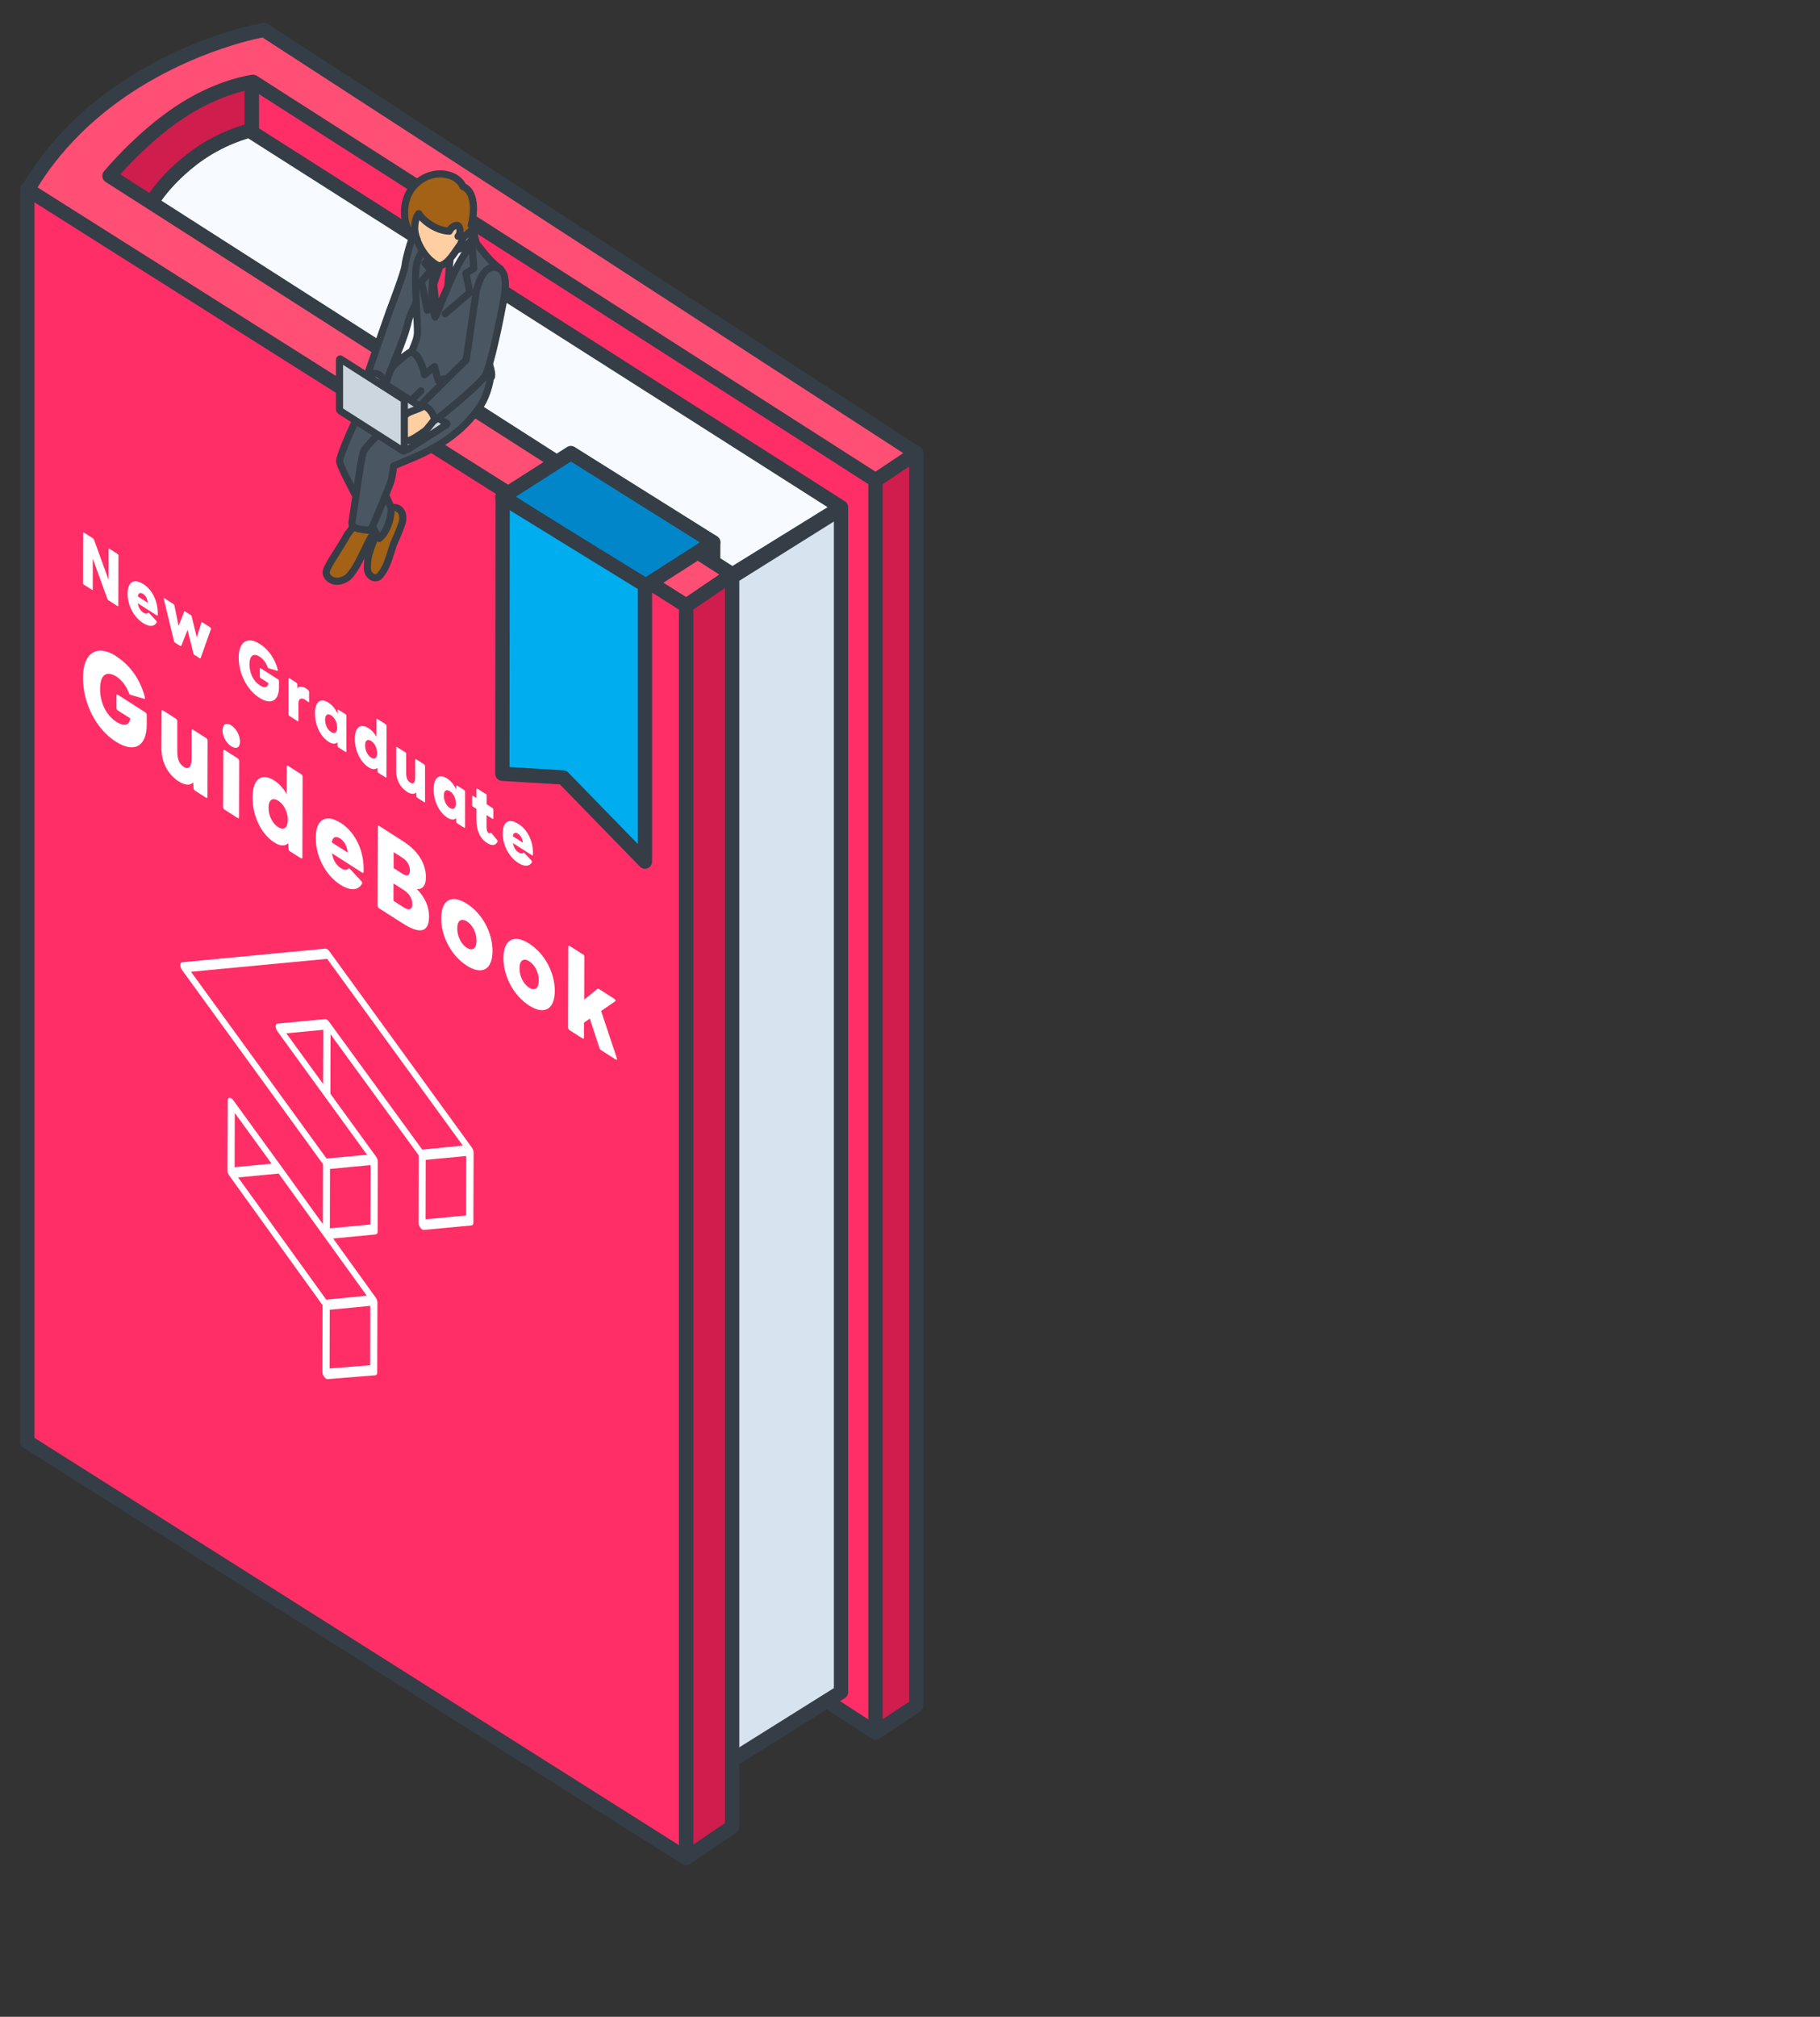 <?xml version="1.0" encoding="UTF-8"?>
<svg id="_レイヤー_2" data-name="レイヤー 2" xmlns="http://www.w3.org/2000/svg" viewBox="0 0 254.9 282.4">
  <rect x="0" y="0" width="254.9" height="282.4" fill="#333333" stroke="none"/>
  <defs>
    <style>
      .cls-1, .cls-2 {
        fill: none;
      }

      .cls-3, .cls-4, .cls-5, .cls-6, .cls-7, .cls-8, .cls-9, .cls-10, .cls-2, .cls-11, .cls-12, .cls-13, .cls-14, .cls-15 {
        stroke: #353d47;
        stroke-linejoin: round;
      }

      .cls-3, .cls-9 {
        fill: #ff2e67;
      }

      .cls-4 {
        fill: #a36215;
      }

      .cls-5 {
        fill: #ff4f75;
      }

      .cls-5, .cls-7, .cls-8, .cls-9, .cls-11, .cls-12, .cls-13 {
        stroke-width: 2px;
      }

      .cls-6 {
        fill: #4a5763;
      }

      .cls-7 {
        fill: #cf1d4d;
      }

      .cls-8 {
        fill: #00adef;
      }

      .cls-16 {
        fill: #fff;
      }

      .cls-10 {
        fill: #ccd6de;
      }

      .cls-2 {
        stroke-linecap: round;
      }

      .cls-11 {
        fill: #d8e3f0;
      }

      .cls-12, .cls-15 {
        fill: #f7fbff;
      }

      .cls-13 {
        fill: #0086c9;
      }

      .cls-14 {
        fill: #ffcfa2;
      }
    </style>
  </defs>
  <g id="_レイヤー_12" data-name="レイヤー 12">
    <g>
      <rect class="cls-1" width="254.9" height="282.4"/>
      <g>
        <path class="cls-9" d="M122.62,67.24v175.37l-87.37-56.71V10.53l87.37,56.71Z"/>
        <path class="cls-7" d="M35.25,7.8v18.09l-17.8,8.97-9.02-8.79L35.25,7.8Z"/>
        <path class="cls-7" d="M122.62,67.24v175.37l5.71-3.8V63.44l-5.71,3.8Z"/>
        <path class="cls-11" d="M92.82,86.86v165.7l24.97-15.63V71.22l-24.97,15.64Z"/>
        <path class="cls-12" d="M20.38,29.93s1.47-3.73,6.56-7.66c3.97-3.06,8-3.97,8-3.97l82.85,52.73-24.2,14.96L20.38,29.93Z"/>
        <path class="cls-7" d="M96.09,84.81v175.37l6.45-4.38V80.43l-6.45,4.38Z"/>
        <path class="cls-8" d="M99.89,75.95v2.1l-2.13-1.18,2.13-.92Z"/>
        <path class="cls-5" d="M122.62,67.24l5.7-3.8L36.97,4.19s-9.82,1.61-19.85,8.44C7.57,19.12,3.83,26.77,3.83,26.77l92.27,58.03,6.45-4.38L15.33,24.63s4.2-5.11,9.63-8.78c5.61-3.8,10.48-4.39,10.48-4.39l87.19,55.78Z"/>
        <path class="cls-9" d="M96.09,84.81v175.37L3.83,201.89V26.52l92.27,58.29Z"/>
        <path class="cls-13" d="M79.95,63.44l-9.58,6.12,19.94,12.51,9.58-6.13-19.94-12.5Z"/>
        <path class="cls-16" d="M46.16,191.63l.02-8.23,5.68-.55-.02,8.32-5.68.45ZM45.69,181.98l-12.34-17.11,5.68-.54,12.34,17.1-5.68.56M32.86,163.44l.02-7.6,5.16,7.1-5.17.5ZM46.2,172l.02-8.32,5.68-.54-.02,8.32-5.68.54ZM59.6,170.73l.02-8.32,5.68-.54-.02,8.32-5.68.54ZM45.26,151.79l-5.16-7.1,5.17-.49-.02,7.59ZM45.74,162.23l-18.99-26.16,19.07-1.81,19,26.15-5.68.57-13.09-17.96-.03-.03c-.07-.1-.15-.17-.23-.21-.09-.06-.17-.08-.25-.08l-6.68.63c-.15.02-.25.17-.25.39s.1.5.25.7l6.65,9.16,5.9,8.12-5.68.52M45.81,132.91c-.09-.06-.17-.08-.25-.08l-20.06,1.91c-.15.02-.25.17-.25.39s.1.5.25.7l19.74,27.18-.02,8.4-5.92-8.22-6.65-9.16c-.08-.11-.16-.19-.25-.24-.09-.06-.18-.08-.25-.08-.15.02-.25.17-.25.4l-.03,9.78v.18s.04.13.04.13l.02.05.05.13.03.06.05.09.05.08,13.07,18.15-.03,9.33c0,.22.1.5.25.7.08.11.17.19.25.24.08.05.17.08.25.08l6.67-.54c.16,0,.26-.17.26-.39l.03-9.78v-.02c0-.22-.1-.5-.25-.7l-5.95-8.26,5.97-.57c.15-.02.26-.16.26-.39l.03-9.79c0-.22-.1-.5-.25-.71l-6.4-8.81.02-8.33,12.35,16.95-.03,9.42c0,.22.1.5.25.71.08.11.16.19.25.24.09.06.18.09.26.08l6.67-.63c.15-.02.26-.16.26-.39l.03-9.78v-.02h0c0-.23-.1-.51-.25-.72l-19.98-27.52c-.08-.11-.17-.19-.25-.24"/>
        <path class="cls-8" d="M70.4,69.65l-.04,38.7,8.5.51,11.47,11.78v-38.72l-19.94-12.27Z"/>
        <path class="cls-16" d="M16.48,77.58l-1.14-.73c-.09-.06-.13-.02-.13.08v4.28l-2.04-5.63c-.04-.09-.08-.16-.15-.2l-1.27-.81c-.08-.05-.11,0-.11.09l-.02,6.96c0,.1.04.19.11.23l1.15.74c.08.05.11.01.11-.09v-4.29l2.05,5.65c.04.1.08.16.15.2l1.26.8c.08.05.12.02.12-.09l.02-6.96c0-.1-.04-.18-.12-.23"/>
        <path class="cls-16" d="M19.3,83.51c.09-.49.34-.59.73-.35s.61.69.69,1.26l-1.42-.91ZM20.05,81.78c-1.32-.85-2.17-.27-2.18,1.34,0,1.62.84,3.27,2.16,4.12.78.5,1.53.59,1.91-.07l.02-.08s-.03-.11-.08-.17l-.99-1.06s-.03-.03-.04-.04c-.04-.03-.09-.03-.12,0-.15.17-.38.13-.68-.06-.4-.25-.65-.7-.76-1.29l2.67,1.7c.08.05.13.03.13-.06.08-1.74-.66-3.46-2.03-4.34"/>
        <path class="cls-16" d="M26.66,86.09l-.73-.47c-.07-.05-.11-.04-.14.03l-.78,1.99-.58-2.84c-.03-.13-.09-.19-.14-.22l-1.25-.8c-.07-.05-.11-.02-.11.04l.02.08,1.42,5.88c.02.1.07.17.14.2l.74.47c.07.05.11.02.14-.03l.88-2.21.82,3.28c.02.11.07.18.14.21l.74.47c.06.04.12.04.13-.03l1.44-4.05c.02-.09-.02-.19-.11-.25l-1.09-.7c-.06-.04-.12-.03-.14.05l-.64,2.06-.72-2.95c-.02-.09-.07-.17-.14-.21"/>
        <path class="cls-16" d="M36.35,90.15c-1.66-1.06-2.92-.33-2.92,1.92s1.15,4.52,2.89,5.63c1.73,1.11,2.75.34,2.75-1.48v-.85c0-.1-.05-.19-.11-.23l-2.45-1.56c-.08-.05-.12-.02-.12.09v1.05c0,.1.04.18.11.23l1.1.7c-.08.66-.57.72-1.23.3-.85-.55-1.43-1.65-1.43-2.91s.57-1.65,1.44-1.08c.46.29.86.81,1.09,1.42.03.08.06.14.11.17l.04.02,1.2.35c.05.02.1,0,.1-.07l-.02-.08c-.38-1.51-1.28-2.82-2.53-3.62"/>
        <path class="cls-16" d="M42.87,96.4c-.49-.31-.93-.37-1.21-.02l-.02-.55c0-.1-.06-.19-.13-.24l-.98-.62c-.08-.05-.12,0-.12.08v4.95c0,.1.04.19.11.24l1.15.74c.08.05.13.02.13-.08v-2.41c0-.78.53-.78.94-.51.16.11.29.21.4.3,0,.01.03.02.04.03.06.04.11.02.11-.06v-1.35c0-.09-.04-.19-.11-.25-.08-.09-.19-.17-.29-.23"/>
        <path class="cls-16" d="M46.37,102.51c-.51-.32-.84-1.02-.84-1.72s.34-.94.85-.62c.51.32.84,1.01.84,1.71s-.35.95-.85.62M46.04,98.4c-1.15-.74-1.93-.14-1.93,1.5s.77,3.23,1.92,3.97c.53.34.94.34,1.24.07v.48c0,.1.07.21.14.24l.98.62c.08.05.12.02.12-.09v-4.95c0-.09-.04-.19-.11-.23l-.98-.62c-.07-.05-.13-.03-.13.07l-.02.46c-.3-.65-.71-1.17-1.24-1.51"/>
        <path class="cls-16" d="M51.97,106.09c-.5-.32-.84-1.02-.84-1.72s.35-.94.85-.62c.5.32.84,1.01.84,1.71s-.34.95-.85.62M53.99,101.4l-1.15-.74c-.08-.05-.12-.02-.12.09v2.42c-.28-.51-.65-.93-1.09-1.2-1.15-.73-1.93-.14-1.93,1.5s.77,3.23,1.92,3.97c.53.34.94.34,1.25.07v.48c0,.1.07.19.14.24l.98.62c.08.05.13.02.13-.08l.02-7.11c0-.1-.05-.19-.12-.24"/>
        <path class="cls-16" d="M59.43,107.05l-1.15-.74c-.08-.05-.13-.02-.13.07v2.49c0,.78-.29.98-.69.72-.4-.26-.58-.66-.58-1.4v-2.62c0-.09-.04-.19-.12-.23l-1.15-.73c-.08-.05-.13-.02-.13.07v3.28c0,1.2.55,2.28,1.51,2.9.55.35.99.4,1.3.1l.02.49c0,.11.04.19.13.25l.97.62c.08.05.12.02.12-.09v-4.95c0-.09-.04-.19-.11-.23"/>
        <path class="cls-16" d="M63,113.13c-.51-.32-.84-1.02-.84-1.72s.34-.94.85-.62c.51.32.84,1.01.84,1.71s-.35.95-.85.62M62.66,109.02c-1.15-.73-1.93-.14-1.93,1.5s.77,3.23,1.92,3.97c.53.34.94.34,1.24.07v.48c0,.1.07.21.14.24l.98.62c.08.05.12.02.12-.09v-4.95c0-.09-.04-.19-.11-.23l-.98-.62c-.07-.05-.13-.03-.13.07l-.02.46c-.3-.65-.71-1.17-1.24-1.51"/>
        <path class="cls-16" d="M68.01,111.17l-1.15-.73c-.08-.05-.13-.02-.13.08v1.23l-.49-.31c-.08-.05-.12,0-.12.09v1.19c0,.1.04.19.12.23l.49.31v1.5c0,1.51.45,2.62,1.5,3.29.55.35,1.14.42,1.43-.16l.04-.09c0-.07-.04-.13-.08-.19l-.78-.94-.07-.07s-.05,0-.09.01c-.07.1-.13.11-.23.05-.22-.14-.31-.41-.31-.86v-1.68l.83.53c.08.05.12.02.12-.08v-1.19c0-.09-.04-.19-.12-.24l-.82-.53v-1.23c0-.1-.04-.19-.12-.24"/>
        <path class="cls-16" d="M71.82,117.09c.09-.49.34-.59.73-.35.39.24.61.69.69,1.26l-1.42-.91ZM72.58,115.36c-1.32-.85-2.17-.27-2.17,1.34s.84,3.27,2.16,4.12c.78.51,1.53.59,1.92-.07l.02-.08s-.03-.11-.08-.17l-.99-1.06s-.03-.03-.04-.04c-.04-.03-.09-.03-.12,0-.15.17-.38.13-.68-.06-.4-.25-.65-.7-.76-1.29l2.67,1.71c.08.05.13.03.13-.06.08-1.75-.66-3.46-2.04-4.34"/>
        <path class="cls-16" d="M16.26,91.87c-2.64-1.69-4.63-.54-4.64,3.03,0,3.57,1.83,7.17,4.57,8.93,2.74,1.75,4.35.54,4.36-2.35v-1.34c0-.16-.09-.31-.18-.38l-3.87-2.48c-.12-.08-.19-.03-.19.14v1.67c0,.16.06.29.18.38l1.75,1.12c-.12,1.04-.91,1.15-1.95.48-1.36-.87-2.28-2.62-2.27-4.61,0-1.99.9-2.6,2.29-1.72.72.47,1.37,1.29,1.72,2.25.04.13.1.21.18.27l.06.03,1.89.55c.09.05.15,0,.15-.11l-.03-.13c-.61-2.4-2.04-4.45-4.02-5.71"/>
        <path class="cls-16" d="M28.87,103.35l-1.83-1.17c-.12-.08-.2-.03-.2.12v3.94c-.02,1.23-.46,1.55-1.09,1.15-.63-.4-.92-1.06-.92-2.22v-4.15c0-.15-.06-.29-.18-.37l-1.82-1.17c-.12-.08-.2-.03-.2.12l-.02,5.19c0,1.9.87,3.63,2.4,4.61.86.56,1.58.63,2.06.16l.04.77c0,.18.08.3.21.39l1.54.98c.12.08.2.03.2-.13l.02-7.85c0-.15-.08-.29-.2-.37"/>
        <path class="cls-16" d="M33.3,106.19l-1.83-1.17c-.12-.08-.2-.03-.2.12l-.02,7.85c0,.16.08.3.2.38l1.83,1.17c.12.08.2.03.2-.13l.02-7.84c0-.15-.08-.29-.2-.37ZM32.4,101.57c-.69-.44-1.22-.19-1.23.69,0,.88.53,1.8,1.22,2.24.7.44,1.22.21,1.22-.67s-.53-1.81-1.21-2.25"/>
        <path class="cls-16" d="M38.95,115.82c-.8-.52-1.35-1.63-1.34-2.72,0-1.09.55-1.49,1.36-.98.8.51,1.35,1.61,1.34,2.7,0,1.09-.55,1.5-1.36.99M42.17,108.41l-1.82-1.17c-.12-.08-.2-.03-.2.13v3.84c-.44-.8-1.03-1.46-1.72-1.91-1.82-1.17-3.05-.22-3.06,2.37,0,2.59,1.21,5.12,3.04,6.29.84.54,1.5.54,1.97.11l.02.75c0,.16.09.31.2.38l1.55.98c.12.08.2.03.2-.13l.03-11.27c0-.16-.08-.3-.2-.38"/>
        <path class="cls-16" d="M46.46,117.95c.14-.76.55-.94,1.16-.55.62.39.97,1.08,1.09,1.99l-2.24-1.43M47.67,115.21c-2.09-1.34-3.44-.43-3.45,2.12,0,2.55,1.34,5.2,3.43,6.54,1.25.8,2.43.94,3.04-.11.02-.04.04-.08.04-.12,0-.09-.04-.17-.12-.26l-1.58-1.69s-.04-.04-.07-.06c-.07-.05-.14-.05-.19,0-.24.26-.6.21-1.08-.1-.62-.4-1.04-1.11-1.2-2.05l4.22,2.7c.13.09.2.04.21-.11.13-2.76-1.05-5.48-3.23-6.87"/>
        <path class="cls-16" d="M55.11,126.14v-2.44l1.42.91c.74.47,1.21,1.16,1.21,1.98s-.48.93-1.21.46l-1.41-.91M55.13,121.55v-2.23l1.25.8c.6.38,1.04,1.02,1.03,1.77,0,.75-.44.84-1.04.46l-1.25-.8M56.45,117.79l-3.35-2.14c-.12-.08-.18-.02-.18.14l-.03,11.01c0,.16.06.29.18.37l3.32,2.12c2.6,1.67,3.7,1.13,3.7-1,0-1.28-.56-2.66-1.72-3.81.84.09,1.28-.55,1.28-1.62,0-1.77-.9-3.59-3.2-5.07Z"/>
        <path class="cls-16" d="M65.38,132.72c-.8-.52-1.35-1.63-1.34-2.72,0-1.09.55-1.49,1.36-.98.8.51,1.35,1.61,1.34,2.7,0,1.09-.55,1.5-1.36.99M65.4,126.55c-2.18-1.39-3.6-.53-3.61,2.02,0,2.54,1.4,5.24,3.58,6.64,2.18,1.39,3.6.53,3.61-2.04,0-2.56-1.4-5.22-3.58-6.62Z"/>
        <path class="cls-16" d="M74.1,138.3c-.8-.52-1.35-1.63-1.34-2.72,0-1.09.55-1.49,1.36-.98.8.51,1.35,1.61,1.34,2.7,0,1.09-.55,1.51-1.36.99M74.12,132.13c-2.18-1.39-3.6-.53-3.61,2.02,0,2.56,1.41,5.24,3.58,6.64,2.17,1.39,3.6.53,3.61-2.04,0-2.56-1.4-5.22-3.58-6.62Z"/>
        <path class="cls-16" d="M81.62,133.63l-1.83-1.17c-.12-.08-.2-.03-.2.13l-.03,11.27c0,.16.08.3.2.38l1.83,1.17c.12.08.2.03.2-.13v-2.09l.82-.56,1.34,4.1c.04.16.12.25.24.32l2.05,1.31c.11.07.17.05.17-.05,0-.05,0-.1-.03-.17l-2.19-6.58,1.95-1.34s.07-.07.07-.11c0-.09-.07-.18-.17-.25l-2.16-1.38c-.09-.06-.16-.07-.23,0l-1.83,1.49.02-5.99c0-.16-.08-.3-.2-.38"/>
        <path class="cls-14" d="M65.44,31.27c.08.93.92,1.99.92,1.99,0,0-1.18,1.57-1.46,1.89-.97.94-1.64-.21-1.64-.21,0,0,2.1-4.59,2.19-3.66h0Z"/>
        <path class="cls-15" d="M66.7,34.1l-.33-1.46c-.05,1.1-1.77,2.65-3.12,2.31-.82-.07-1.79-.82-1.79-.82l-1.43,4.95.57,6.55,2.75-5.2,1.35-2.99,1.98-3.32h0Z"/>
        <path class="cls-3" d="M60.75,39.79l1.34-4.02.95.42-.33,4.01-1.57,3.44-.4-3.85Z"/>
        <path class="cls-4" d="M54.57,71.27s.8-.56,1.49.18c.33.36.49,1.03.23,1.83-.21.63-.65,1.78-1.09,2.71-.39.83-.83,3.37-2.03,4.65-.27.29-.7.35-1.03.15-.86-.53-.69-1.32-.66-1.93.05-1.67,1.28-4.04,1.28-4.04l1.82-3.54Z"/>
        <path class="cls-4" d="M51.83,73c.45.49.66,1.53.26,2.03-.55.67-2.06,4.74-3.44,5.86-1.76,1.19-3.07,0-2.96-.84.11-.84,1.89-3.21,3.04-5.34.33-.19,1.35-2.61,3.09-1.72h0Z"/>
        <path class="cls-6" d="M50.34,57.97c-.25.12-2.72,5.6-2.78,6.57-.06.96,5.54,10.86,5.54,10.86.99-.77,1.72-2.62,1.69-4.33l-2.8-6.14,2.44-4.32-4.08-2.64Z"/>
        <path class="cls-6" d="M49.99,58.28c4.18-7.57,7.88-9.2,7.88-9.2l4.5.34,6.35,3.26s-.23,2.38-1.54,4.29c-3.61,5.26-8.93,6.91-12.04,8.26,0,0-.18,1.39-.36,2.08-.18.68-2.67,6.64-2.88,6.96-2.8-.21-2.49-.65-2.62-1.05.42-2.54,1.24-8.94,1.64-10.04.28-.79,8.02-8.45,8.02-8.45l-1.99,1.99-6.95,1.56Z"/>
        <path class="cls-10" d="M56.83,62.91l-8.76-5.59c-.09-.06-.09-.15,0-.2l5.38-3.44c.09-.06.23-.06.32,0l8.76,5.59c.09.06.09.15,0,.2l-5.38,3.44c-.09.06-.23.06-.32,0Z"/>
        <path class="cls-14" d="M59.49,56.66c-.08.42-1.8.82-2.41,1.2-.61.38-1.92,2.09-1.94,2.37-.02.28.2.62.4.92s1.14.57,1.63.55c.48-.03,1.88-1.02,2.32-1.33.43-.3,1.43-1.78,1.72-2.02.3-.24,0-1.68,0-1.68,0,0-1.43-.44-1.72,0h0Z"/>
        <path class="cls-14" d="M54.04,52.29c-.38,1.27.13,2.29.13,3.07s-.48,2.09-.7,2.07c-.46-.04-.14-1.14-.38-1.14s-.25,1.41-.72,1.71c-.11.08-.49.38-.95.27s-.76-.66-.85-1.29c-.1-.62.04-1.72.15-2.25.11-.53,1.02-1.34,1.29-2.18.15-.59.26-1.07.26-1.07,0,0,1.54-.15,1.77.82Z"/>
        <path class="cls-6" d="M58.17,42.65s-.71,1.33-.97,2.27c-.6,2.78-2.53,6.7-3.12,8.65-.38-.49-1.16-1.94-2.68-.96.24-.69,3.19-9.14,3.19-9.14,0,0,2.05-5.33,2.13-6.26.08-.93,1.18-5.14,1.87-5.24.69-.11,1.49,2.02,1.49,2.02l-1.88,8.65h0Z"/>
        <path class="cls-6" d="M70.08,37.63c-1.6-1.05-3.04-3.28-3.39-3.54-2.28.67-4.85,8.59-5.74,10.31-1.29-3.58.34-10.22,1.97-12.04-3.54.96-3.95,3.16-3.95,3.16,0,0-.62.76-.75,2.51-.13,1.75.28,7.43.25,8.57-.04,1.14-.72,2.14-.8,2.74,1.21.25,1.8,3.14,1.8,3.14l1.39-1.16.49,1.94s4.44-1.14,7.49-.51c.23-1.14-1.48-4.38-1.33-6.4.15-2.02,2.02-3.74,2.55-8.71h0Z"/>
        <path class="cls-6" d="M69.47,37.45c2.18.41,1.01,4.73.84,5.75-.18,1.02-1.6,8.15-2.37,9.41-.76,1.27-6.56,6-7.01,6.22-.61-2.14-2.05-2.1-2.05-2.1l6.41-6.33,1.37-9.31s.63-4.04,2.82-3.64h0Z"/>
        <path class="cls-14" d="M60.23,26.4c-3.04,1.5-2.36,5.05-2.36,5.05,0,0,.42,4.17,3.54,5.77,1.29.04,2.51-2.32,3.04-2.94.69-1.51,1.42-3.35,1.15-4.95-.33-2.04-2.24-4.47-5.38-2.92Z"/>
        <path class="cls-10" d="M56.47,63.16l-8.76-5.59c-.09-.06-.16-.19-.16-.3v-6.88c0-.11.07-.16.16-.11l8.76,5.59c.09.06.16.19.16.3v6.88c0,.11-.07.16-.16.1h0Z"/>
        <path class="cls-2" d="M66.15,34.89l.21,2.68-1.11.69.55,2.7-3.46,2.97"/>
        <path class="cls-2" d="M59.85,43.45l-.83-4.04,1.36-1.57-.87-.99.54-.39"/>
        <path class="cls-4" d="M58.64,29.92c.27.52,2.04,2.35,4.29,2.45.24-.54.82-.87,1.11-.81.49.09.5,1.21.11,1.53.55.09.84.06.84.06l1.71-1.46-.7-.13c.27-.95.92-4.58-1.16-5.46-.77-1.76-3.63-2.39-5.82-.96-2.6,1.69-2.56,4.73-2.16,6.19.36,1.3,1.18,2.06,1.57,2.24-.64-1.34-.3-3.12.22-3.65h0Z"/>
      </g>
    </g>
  </g>
</svg>